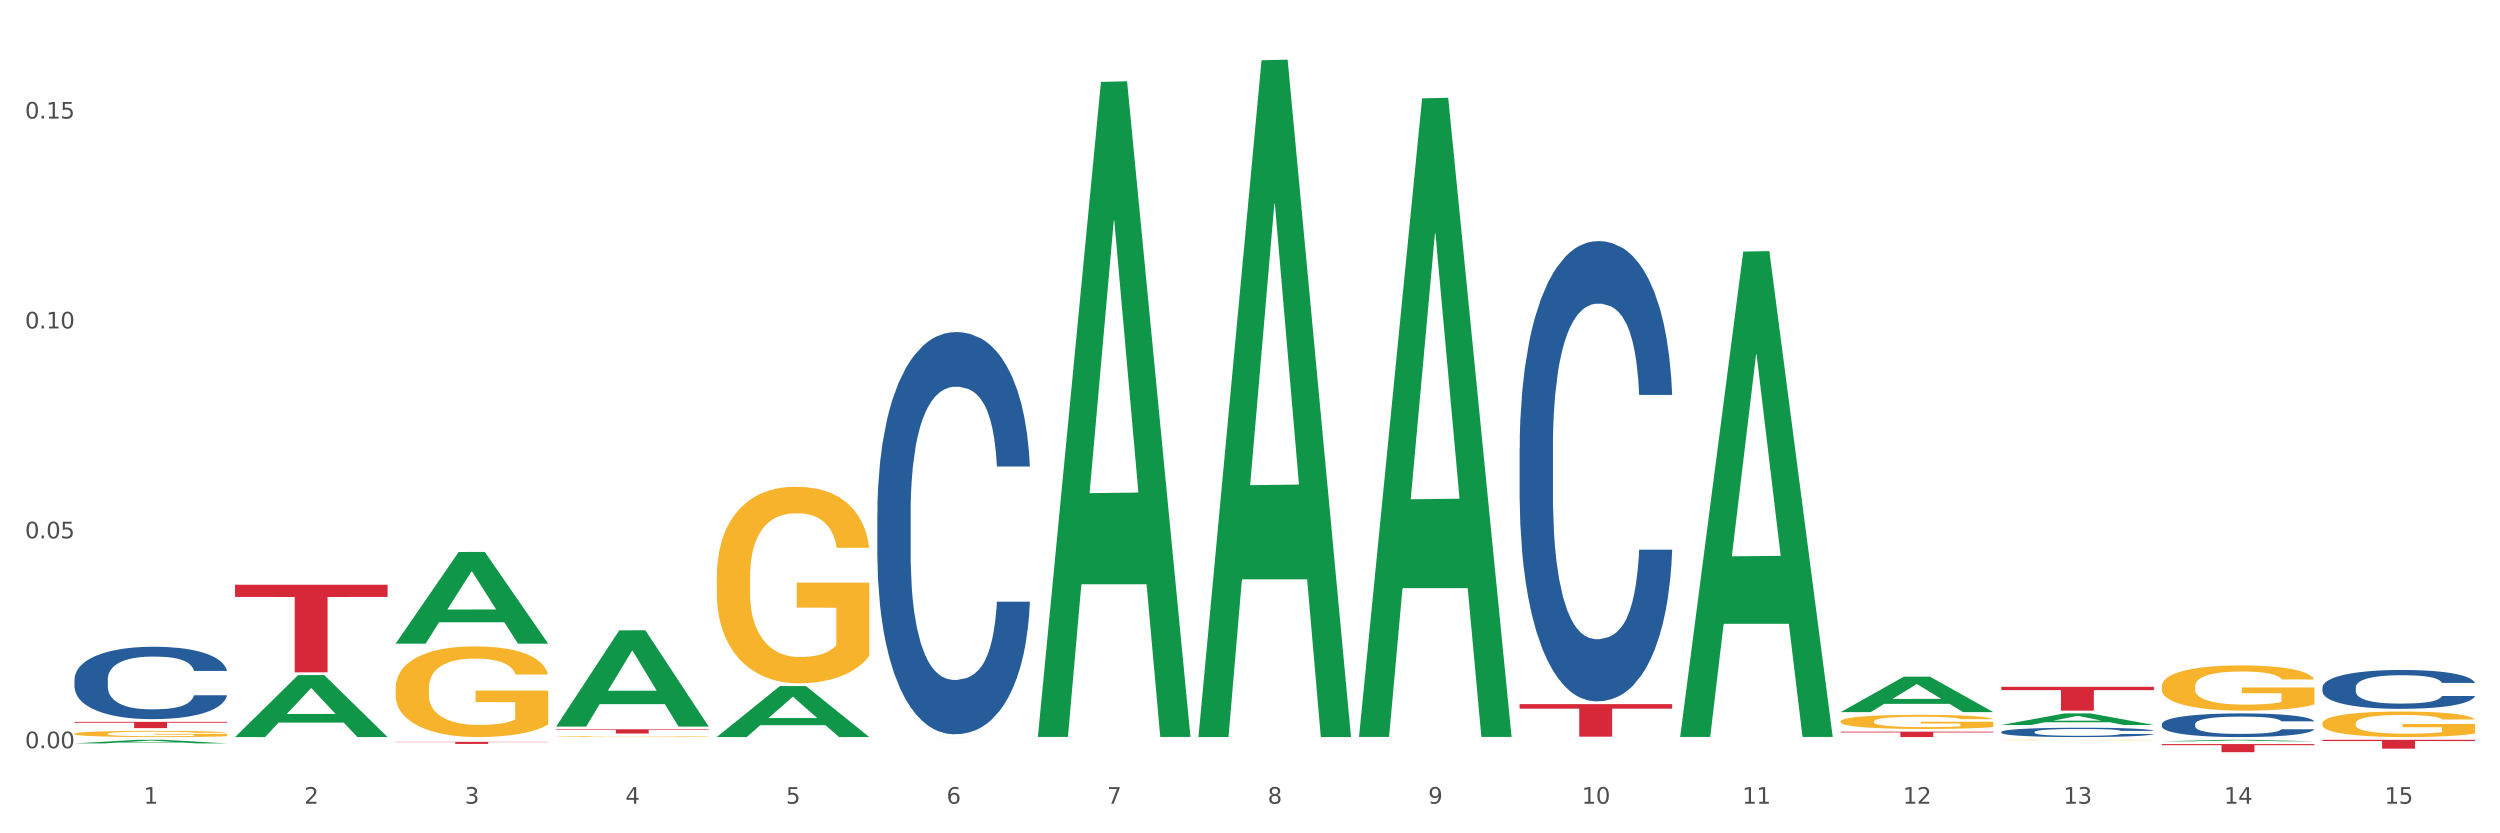 <?xml version="1.0" encoding="utf-8" standalone="no"?>
<!DOCTYPE svg PUBLIC "-//W3C//DTD SVG 1.1//EN"
  "http://www.w3.org/Graphics/SVG/1.1/DTD/svg11.dtd">
<svg xmlns:xlink="http://www.w3.org/1999/xlink" width="1080pt" height="360pt" viewBox="0 0 1080 360" xmlns="http://www.w3.org/2000/svg" version="1.1">
 <rect x="0" y="0" width="1080" height="360" fill="#333333" stroke="none"/>
 <defs>
  <style type="text/css">*{stroke-linejoin: round; stroke-linecap: butt}</style>
 </defs>
 <g id="figure_1">
  <g id="patch_1">
   <path d="M 0 360 
L 1080 360 
L 1080 0 
L 0 0 
z
" style="fill: #ffffff; stroke: #ffffff; stroke-linejoin: miter"/>
  </g>
  <g id="axes_1">
   <g id="matplotlib.axis_1">
    <g id="xtick_1">
     <g id="text_1">
      <!-- 1 -->
      <g style="fill: #4d4d4d" transform="translate(62.07 347.204) scale(0.096 -0.096)">
       <defs>
        <path id="DejaVuSans-31" d="M 794 531 
L 1825 531 
L 1825 4091 
L 703 3866 
L 703 4441 
L 1819 4666 
L 2450 4666 
L 2450 531 
L 3481 531 
L 3481 0 
L 794 0 
L 794 531 
z
" transform="scale(0.016)"/>
       </defs>
       <use xlink:href="#DejaVuSans-31"/>
      </g>
     </g>
    </g>
    <g id="xtick_2">
     <g id="text_2">
      <!-- 2 -->
      <g style="fill: #4d4d4d" transform="translate(131.436 347.204) scale(0.096 -0.096)">
       <defs>
        <path id="DejaVuSans-32" d="M 1228 531 
L 3431 531 
L 3431 0 
L 469 0 
L 469 531 
Q 828 903 1448 1529 
Q 2069 2156 2228 2338 
Q 2531 2678 2651 2914 
Q 2772 3150 2772 3378 
Q 2772 3750 2511 3984 
Q 2250 4219 1831 4219 
Q 1534 4219 1204 4116 
Q 875 4013 500 3803 
L 500 4441 
Q 881 4594 1212 4672 
Q 1544 4750 1819 4750 
Q 2544 4750 2975 4387 
Q 3406 4025 3406 3419 
Q 3406 3131 3298 2873 
Q 3191 2616 2906 2266 
Q 2828 2175 2409 1742 
Q 1991 1309 1228 531 
z
" transform="scale(0.016)"/>
       </defs>
       <use xlink:href="#DejaVuSans-32"/>
      </g>
     </g>
    </g>
    <g id="xtick_3">
     <g id="text_3">
      <!-- 3 -->
      <g style="fill: #4d4d4d" transform="translate(200.802 347.204) scale(0.096 -0.096)">
       <defs>
        <path id="DejaVuSans-33" d="M 2597 2516 
Q 3050 2419 3304 2112 
Q 3559 1806 3559 1356 
Q 3559 666 3084 287 
Q 2609 -91 1734 -91 
Q 1441 -91 1130 -33 
Q 819 25 488 141 
L 488 750 
Q 750 597 1062 519 
Q 1375 441 1716 441 
Q 2309 441 2620 675 
Q 2931 909 2931 1356 
Q 2931 1769 2642 2001 
Q 2353 2234 1838 2234 
L 1294 2234 
L 1294 2753 
L 1863 2753 
Q 2328 2753 2575 2939 
Q 2822 3125 2822 3475 
Q 2822 3834 2567 4026 
Q 2313 4219 1838 4219 
Q 1578 4219 1281 4162 
Q 984 4106 628 3988 
L 628 4550 
Q 988 4650 1302 4700 
Q 1616 4750 1894 4750 
Q 2613 4750 3031 4423 
Q 3450 4097 3450 3541 
Q 3450 3153 3228 2886 
Q 3006 2619 2597 2516 
z
" transform="scale(0.016)"/>
       </defs>
       <use xlink:href="#DejaVuSans-33"/>
      </g>
     </g>
    </g>
    <g id="xtick_4">
     <g id="text_4">
      <!-- 4 -->
      <g style="fill: #4d4d4d" transform="translate(270.169 347.204) scale(0.096 -0.096)">
       <defs>
        <path id="DejaVuSans-34" d="M 2419 4116 
L 825 1625 
L 2419 1625 
L 2419 4116 
z
M 2253 4666 
L 3047 4666 
L 3047 1625 
L 3713 1625 
L 3713 1100 
L 3047 1100 
L 3047 0 
L 2419 0 
L 2419 1100 
L 313 1100 
L 313 1709 
L 2253 4666 
z
" transform="scale(0.016)"/>
       </defs>
       <use xlink:href="#DejaVuSans-34"/>
      </g>
     </g>
    </g>
    <g id="xtick_5">
     <g id="text_5">
      <!-- 5 -->
      <g style="fill: #4d4d4d" transform="translate(339.535 347.204) scale(0.096 -0.096)">
       <defs>
        <path id="DejaVuSans-35" d="M 691 4666 
L 3169 4666 
L 3169 4134 
L 1269 4134 
L 1269 2991 
Q 1406 3038 1543 3061 
Q 1681 3084 1819 3084 
Q 2600 3084 3056 2656 
Q 3513 2228 3513 1497 
Q 3513 744 3044 326 
Q 2575 -91 1722 -91 
Q 1428 -91 1123 -41 
Q 819 9 494 109 
L 494 744 
Q 775 591 1075 516 
Q 1375 441 1709 441 
Q 2250 441 2565 725 
Q 2881 1009 2881 1497 
Q 2881 1984 2565 2268 
Q 2250 2553 1709 2553 
Q 1456 2553 1204 2497 
Q 953 2441 691 2322 
L 691 4666 
z
" transform="scale(0.016)"/>
       </defs>
       <use xlink:href="#DejaVuSans-35"/>
      </g>
     </g>
    </g>
    <g id="xtick_6">
     <g id="text_6">
      <!-- 6 -->
      <g style="fill: #4d4d4d" transform="translate(408.901 347.204) scale(0.096 -0.096)">
       <defs>
        <path id="DejaVuSans-36" d="M 2113 2584 
Q 1688 2584 1439 2293 
Q 1191 2003 1191 1497 
Q 1191 994 1439 701 
Q 1688 409 2113 409 
Q 2538 409 2786 701 
Q 3034 994 3034 1497 
Q 3034 2003 2786 2293 
Q 2538 2584 2113 2584 
z
M 3366 4563 
L 3366 3988 
Q 3128 4100 2886 4159 
Q 2644 4219 2406 4219 
Q 1781 4219 1451 3797 
Q 1122 3375 1075 2522 
Q 1259 2794 1537 2939 
Q 1816 3084 2150 3084 
Q 2853 3084 3261 2657 
Q 3669 2231 3669 1497 
Q 3669 778 3244 343 
Q 2819 -91 2113 -91 
Q 1303 -91 875 529 
Q 447 1150 447 2328 
Q 447 3434 972 4092 
Q 1497 4750 2381 4750 
Q 2619 4750 2861 4703 
Q 3103 4656 3366 4563 
z
" transform="scale(0.016)"/>
       </defs>
       <use xlink:href="#DejaVuSans-36"/>
      </g>
     </g>
    </g>
    <g id="xtick_7">
     <g id="text_7">
      <!-- 7 -->
      <g style="fill: #4d4d4d" transform="translate(478.267 347.204) scale(0.096 -0.096)">
       <defs>
        <path id="DejaVuSans-37" d="M 525 4666 
L 3525 4666 
L 3525 4397 
L 1831 0 
L 1172 0 
L 2766 4134 
L 525 4134 
L 525 4666 
z
" transform="scale(0.016)"/>
       </defs>
       <use xlink:href="#DejaVuSans-37"/>
      </g>
     </g>
    </g>
    <g id="xtick_8">
     <g id="text_8">
      <!-- 8 -->
      <g style="fill: #4d4d4d" transform="translate(547.634 347.204) scale(0.096 -0.096)">
       <defs>
        <path id="DejaVuSans-38" d="M 2034 2216 
Q 1584 2216 1326 1975 
Q 1069 1734 1069 1313 
Q 1069 891 1326 650 
Q 1584 409 2034 409 
Q 2484 409 2743 651 
Q 3003 894 3003 1313 
Q 3003 1734 2745 1975 
Q 2488 2216 2034 2216 
z
M 1403 2484 
Q 997 2584 770 2862 
Q 544 3141 544 3541 
Q 544 4100 942 4425 
Q 1341 4750 2034 4750 
Q 2731 4750 3128 4425 
Q 3525 4100 3525 3541 
Q 3525 3141 3298 2862 
Q 3072 2584 2669 2484 
Q 3125 2378 3379 2068 
Q 3634 1759 3634 1313 
Q 3634 634 3220 271 
Q 2806 -91 2034 -91 
Q 1263 -91 848 271 
Q 434 634 434 1313 
Q 434 1759 690 2068 
Q 947 2378 1403 2484 
z
M 1172 3481 
Q 1172 3119 1398 2916 
Q 1625 2713 2034 2713 
Q 2441 2713 2670 2916 
Q 2900 3119 2900 3481 
Q 2900 3844 2670 4047 
Q 2441 4250 2034 4250 
Q 1625 4250 1398 4047 
Q 1172 3844 1172 3481 
z
" transform="scale(0.016)"/>
       </defs>
       <use xlink:href="#DejaVuSans-38"/>
      </g>
     </g>
    </g>
    <g id="xtick_9">
     <g id="text_9">
      <!-- 9 -->
      <g style="fill: #4d4d4d" transform="translate(617 347.204) scale(0.096 -0.096)">
       <defs>
        <path id="DejaVuSans-39" d="M 703 97 
L 703 672 
Q 941 559 1184 500 
Q 1428 441 1663 441 
Q 2288 441 2617 861 
Q 2947 1281 2994 2138 
Q 2813 1869 2534 1725 
Q 2256 1581 1919 1581 
Q 1219 1581 811 2004 
Q 403 2428 403 3163 
Q 403 3881 828 4315 
Q 1253 4750 1959 4750 
Q 2769 4750 3195 4129 
Q 3622 3509 3622 2328 
Q 3622 1225 3098 567 
Q 2575 -91 1691 -91 
Q 1453 -91 1209 -44 
Q 966 3 703 97 
z
M 1959 2075 
Q 2384 2075 2632 2365 
Q 2881 2656 2881 3163 
Q 2881 3666 2632 3958 
Q 2384 4250 1959 4250 
Q 1534 4250 1286 3958 
Q 1038 3666 1038 3163 
Q 1038 2656 1286 2365 
Q 1534 2075 1959 2075 
z
" transform="scale(0.016)"/>
       </defs>
       <use xlink:href="#DejaVuSans-39"/>
      </g>
     </g>
    </g>
    <g id="xtick_10">
     <g id="text_10">
      <!-- 10 -->
      <g style="fill: #4d4d4d" transform="translate(683.312 347.204) scale(0.096 -0.096)">
       <defs>
        <path id="DejaVuSans-30" d="M 2034 4250 
Q 1547 4250 1301 3770 
Q 1056 3291 1056 2328 
Q 1056 1369 1301 889 
Q 1547 409 2034 409 
Q 2525 409 2770 889 
Q 3016 1369 3016 2328 
Q 3016 3291 2770 3770 
Q 2525 4250 2034 4250 
z
M 2034 4750 
Q 2819 4750 3233 4129 
Q 3647 3509 3647 2328 
Q 3647 1150 3233 529 
Q 2819 -91 2034 -91 
Q 1250 -91 836 529 
Q 422 1150 422 2328 
Q 422 3509 836 4129 
Q 1250 4750 2034 4750 
z
" transform="scale(0.016)"/>
       </defs>
       <use xlink:href="#DejaVuSans-31"/>
       <use xlink:href="#DejaVuSans-30" transform="translate(63.623 0)"/>
      </g>
     </g>
    </g>
    <g id="xtick_11">
     <g id="text_11">
      <!-- 11 -->
      <g style="fill: #4d4d4d" transform="translate(752.678 347.204) scale(0.096 -0.096)">
       <use xlink:href="#DejaVuSans-31"/>
       <use xlink:href="#DejaVuSans-31" transform="translate(63.623 0)"/>
      </g>
     </g>
    </g>
    <g id="xtick_12">
     <g id="text_12">
      <!-- 12 -->
      <g style="fill: #4d4d4d" transform="translate(822.044 347.204) scale(0.096 -0.096)">
       <use xlink:href="#DejaVuSans-31"/>
       <use xlink:href="#DejaVuSans-32" transform="translate(63.623 0)"/>
      </g>
     </g>
    </g>
    <g id="xtick_13">
     <g id="text_13">
      <!-- 13 -->
      <g style="fill: #4d4d4d" transform="translate(891.411 347.204) scale(0.096 -0.096)">
       <use xlink:href="#DejaVuSans-31"/>
       <use xlink:href="#DejaVuSans-33" transform="translate(63.623 0)"/>
      </g>
     </g>
    </g>
    <g id="xtick_14">
     <g id="text_14">
      <!-- 14 -->
      <g style="fill: #4d4d4d" transform="translate(960.777 347.204) scale(0.096 -0.096)">
       <use xlink:href="#DejaVuSans-31"/>
       <use xlink:href="#DejaVuSans-34" transform="translate(63.623 0)"/>
      </g>
     </g>
    </g>
    <g id="xtick_15">
     <g id="text_15">
      <!-- 15 -->
      <g style="fill: #4d4d4d" transform="translate(1030.143 347.204) scale(0.096 -0.096)">
       <use xlink:href="#DejaVuSans-31"/>
       <use xlink:href="#DejaVuSans-35" transform="translate(63.623 0)"/>
      </g>
     </g>
    </g>
    <g id="xtick_16"/>
    <g id="xtick_17"/>
    <g id="xtick_18"/>
    <g id="xtick_19"/>
    <g id="xtick_20"/>
    <g id="xtick_21"/>
    <g id="xtick_22"/>
    <g id="xtick_23"/>
    <g id="xtick_24"/>
    <g id="xtick_25"/>
    <g id="xtick_26"/>
    <g id="xtick_27"/>
    <g id="xtick_28"/>
    <g id="xtick_29"/>
   </g>
   <g id="matplotlib.axis_2">
    <g id="ytick_1">
     <g id="text_16">
      <!-- 0.00 -->
      <g style="fill: #4d4d4d" transform="translate(10.8 323.237) scale(0.096 -0.096)">
       <defs>
        <path id="DejaVuSans-2e" d="M 684 794 
L 1344 794 
L 1344 0 
L 684 0 
L 684 794 
z
" transform="scale(0.016)"/>
       </defs>
       <use xlink:href="#DejaVuSans-30"/>
       <use xlink:href="#DejaVuSans-2e" transform="translate(63.623 0)"/>
       <use xlink:href="#DejaVuSans-30" transform="translate(95.41 0)"/>
       <use xlink:href="#DejaVuSans-30" transform="translate(159.033 0)"/>
      </g>
     </g>
    </g>
    <g id="ytick_2">
     <g id="text_17">
      <!-- 0.05 -->
      <g style="fill: #4d4d4d" transform="translate(10.8 232.568) scale(0.096 -0.096)">
       <use xlink:href="#DejaVuSans-30"/>
       <use xlink:href="#DejaVuSans-2e" transform="translate(63.623 0)"/>
       <use xlink:href="#DejaVuSans-30" transform="translate(95.41 0)"/>
       <use xlink:href="#DejaVuSans-35" transform="translate(159.033 0)"/>
      </g>
     </g>
    </g>
    <g id="ytick_3">
     <g id="text_18">
      <!-- 0.10 -->
      <g style="fill: #4d4d4d" transform="translate(10.8 141.898) scale(0.096 -0.096)">
       <use xlink:href="#DejaVuSans-30"/>
       <use xlink:href="#DejaVuSans-2e" transform="translate(63.623 0)"/>
       <use xlink:href="#DejaVuSans-31" transform="translate(95.41 0)"/>
       <use xlink:href="#DejaVuSans-30" transform="translate(159.033 0)"/>
      </g>
     </g>
    </g>
    <g id="ytick_4">
     <g id="text_19">
      <!-- 0.15 -->
      <g style="fill: #4d4d4d" transform="translate(10.8 51.228) scale(0.096 -0.096)">
       <use xlink:href="#DejaVuSans-30"/>
       <use xlink:href="#DejaVuSans-2e" transform="translate(63.623 0)"/>
       <use xlink:href="#DejaVuSans-31" transform="translate(95.41 0)"/>
       <use xlink:href="#DejaVuSans-35" transform="translate(159.033 0)"/>
      </g>
     </g>
    </g>
    <g id="ytick_5"/>
    <g id="ytick_6"/>
    <g id="ytick_7"/>
   </g>
   <g id="PolyCollection_1">
    <path d="M 32.175 321.144 
L 32.243 321.143 
L 59.417 319.591 
L 70.695 319.59 
L 98.073 321.147 
L 85.029 321.147 
L 79.119 320.784 
L 51.061 320.784 
L 50.857 320.79 
L 45.151 321.147 
L 32.175 321.147 
L 32.175 321.144 
L 54.594 320.568 
L 75.586 320.567 
L 65.192 319.922 
L 65.056 319.919 
L 64.92 319.923 
L 54.526 320.567 
L 54.594 320.568 
L 32.175 321.144 
z
" clip-path="url(#p276e5b3a94)" style="fill: #109648"/>
    <path d="M 101.541 318.364 
L 101.609 318.339 
L 128.784 291.65 
L 140.061 291.624 
L 167.439 318.415 
L 154.395 318.415 
L 148.485 312.176 
L 120.427 312.176 
L 120.224 312.277 
L 114.517 318.415 
L 101.541 318.415 
L 101.541 318.364 
L 123.96 308.453 
L 144.952 308.428 
L 134.558 297.335 
L 134.422 297.284 
L 134.286 297.36 
L 123.892 308.428 
L 123.96 308.453 
L 101.541 318.364 
z
" clip-path="url(#p276e5b3a94)" style="fill: #109648"/>
    <path d="M 309.64 249.521 
L 309.718 249.443 
L 309.718 246.651 
L 309.873 244.247 
L 310.651 238.43 
L 311.818 233.622 
L 312.674 231.063 
L 313.53 228.969 
L 314.541 226.875 
L 315.786 224.704 
L 318.042 221.524 
L 319.443 219.895 
L 321.155 218.189 
L 324.267 215.707 
L 326.523 214.312 
L 328.857 213.148 
L 332.669 211.752 
L 335.159 211.132 
L 337.804 210.667 
L 340.994 210.356 
L 343.406 210.279 
L 348.696 210.511 
L 353.209 211.209 
L 355.387 211.752 
L 358.188 212.683 
L 359.666 213.303 
L 362.078 214.544 
L 364.568 216.173 
L 366.279 217.569 
L 368.847 220.206 
L 370.792 222.842 
L 372.581 226.1 
L 373.515 228.349 
L 374.215 230.443 
L 374.838 232.847 
L 375.46 236.647 
L 361.456 236.647 
L 360.911 233.932 
L 360.055 231.373 
L 358.81 228.891 
L 357.721 227.34 
L 355.854 225.402 
L 354.142 224.161 
L 352.353 223.23 
L 350.174 222.455 
L 348.463 222.067 
L 346.051 221.757 
L 341.305 221.834 
L 338.115 222.455 
L 335.937 223.23 
L 334.536 223.928 
L 333.292 224.704 
L 331.891 225.789 
L 330.257 227.418 
L 329.09 228.891 
L 327.923 230.753 
L 326.99 232.614 
L 326.134 234.786 
L 325.434 237.112 
L 324.889 239.516 
L 324.422 242.463 
L 324.033 247.349 
L 324.033 257.974 
L 324.189 260.378 
L 324.578 263.558 
L 325.045 265.962 
L 325.823 268.831 
L 326.523 270.77 
L 327.845 273.562 
L 329.324 275.889 
L 330.491 277.362 
L 331.658 278.603 
L 333.681 280.309 
L 335.937 281.705 
L 337.882 282.558 
L 340.527 283.334 
L 342.317 283.644 
L 343.873 283.799 
L 347.685 283.799 
L 350.408 283.566 
L 353.442 283.023 
L 355.776 282.325 
L 357.721 281.472 
L 359.9 280.076 
L 361.3 278.758 
L 361.3 262.549 
L 344.184 262.472 
L 344.184 251.692 
L 375.538 251.692 
L 375.538 283.334 
L 374.215 284.962 
L 372.737 286.436 
L 371.181 287.754 
L 368.847 289.383 
L 366.046 290.934 
L 363.556 292.02 
L 360.911 292.95 
L 357.799 293.803 
L 353.753 294.579 
L 351.264 294.889 
L 348.152 295.122 
L 344.495 295.199 
L 341.305 295.044 
L 338.193 294.656 
L 334.925 293.958 
L 331.736 292.95 
L 329.324 291.942 
L 326.912 290.701 
L 324.344 289.073 
L 322.322 287.522 
L 320.766 286.126 
L 319.054 284.342 
L 317.187 282.015 
L 315.786 279.921 
L 314.541 277.75 
L 313.219 274.958 
L 312.285 272.554 
L 311.352 269.529 
L 310.807 267.28 
L 310.184 263.79 
L 309.718 258.904 
L 309.64 249.521 
z
" clip-path="url(#p276e5b3a94)" style="fill: #f7b32b"/>
    <path d="M 240.274 318.231 
L 240.351 318.231 
L 240.351 318.22 
L 240.507 318.21 
L 241.285 318.187 
L 242.452 318.167 
L 243.308 318.157 
L 244.164 318.149 
L 245.175 318.14 
L 246.42 318.132 
L 248.676 318.119 
L 250.077 318.112 
L 251.788 318.105 
L 254.9 318.095 
L 257.157 318.09 
L 259.491 318.085 
L 263.303 318.08 
L 265.793 318.077 
L 268.438 318.075 
L 271.628 318.074 
L 274.04 318.074 
L 279.33 318.075 
L 283.843 318.077 
L 286.021 318.08 
L 288.822 318.083 
L 290.3 318.086 
L 292.712 318.091 
L 295.202 318.097 
L 296.913 318.103 
L 299.481 318.113 
L 301.426 318.124 
L 303.215 318.137 
L 304.149 318.146 
L 304.849 318.155 
L 305.471 318.164 
L 306.094 318.18 
L 292.089 318.18 
L 291.545 318.169 
L 290.689 318.158 
L 289.444 318.148 
L 288.355 318.142 
L 286.488 318.134 
L 284.776 318.129 
L 282.987 318.126 
L 280.808 318.123 
L 279.097 318.121 
L 276.685 318.12 
L 271.939 318.12 
L 268.749 318.123 
L 266.571 318.126 
L 265.17 318.128 
L 263.925 318.132 
L 262.525 318.136 
L 260.891 318.142 
L 259.724 318.148 
L 258.557 318.156 
L 257.623 318.163 
L 256.768 318.172 
L 256.067 318.181 
L 255.523 318.191 
L 255.056 318.203 
L 254.667 318.222 
L 254.667 318.265 
L 254.823 318.275 
L 255.212 318.288 
L 255.678 318.297 
L 256.456 318.309 
L 257.157 318.317 
L 258.479 318.328 
L 259.957 318.337 
L 261.124 318.343 
L 262.291 318.348 
L 264.314 318.355 
L 266.571 318.36 
L 268.516 318.364 
L 271.161 318.367 
L 272.95 318.368 
L 274.506 318.369 
L 278.319 318.369 
L 281.042 318.368 
L 284.076 318.366 
L 286.41 318.363 
L 288.355 318.36 
L 290.533 318.354 
L 291.934 318.349 
L 291.934 318.284 
L 274.818 318.283 
L 274.818 318.24 
L 306.172 318.24 
L 306.172 318.367 
L 304.849 318.374 
L 303.371 318.379 
L 301.815 318.385 
L 299.481 318.391 
L 296.68 318.398 
L 294.19 318.402 
L 291.545 318.406 
L 288.433 318.409 
L 284.387 318.412 
L 281.897 318.413 
L 278.785 318.414 
L 275.129 318.415 
L 271.939 318.414 
L 268.827 318.412 
L 265.559 318.41 
L 262.369 318.406 
L 259.957 318.402 
L 257.546 318.397 
L 254.978 318.39 
L 252.955 318.384 
L 251.399 318.378 
L 249.688 318.371 
L 247.82 318.362 
L 246.42 318.353 
L 245.175 318.345 
L 243.853 318.333 
L 242.919 318.324 
L 241.985 318.312 
L 241.441 318.303 
L 240.818 318.289 
L 240.351 318.269 
L 240.274 318.231 
z
" clip-path="url(#p276e5b3a94)" style="fill: #f7b32b"/>
    <path d="M 725.837 317.975 
L 725.905 317.778 
L 753.08 108.676 
L 764.357 108.479 
L 791.735 318.369 
L 778.691 318.369 
L 772.781 269.493 
L 744.723 269.493 
L 744.52 270.281 
L 738.813 318.369 
L 725.837 318.369 
L 725.837 317.975 
L 748.256 240.325 
L 769.248 240.128 
L 758.854 153.216 
L 758.718 152.822 
L 758.582 153.413 
L 748.188 240.128 
L 748.256 240.325 
L 725.837 317.975 
z
" clip-path="url(#p276e5b3a94)" style="fill: #109648"/>
    <path d="M 795.203 307.599 
L 795.271 307.585 
L 822.446 292.32 
L 833.723 292.306 
L 861.101 307.628 
L 848.058 307.628 
L 842.147 304.06 
L 814.09 304.06 
L 813.886 304.117 
L 808.179 307.628 
L 795.203 307.628 
L 795.203 307.599 
L 817.622 301.931 
L 838.615 301.916 
L 828.22 295.572 
L 828.084 295.543 
L 827.949 295.586 
L 817.554 301.916 
L 817.622 301.931 
L 795.203 307.599 
z
" clip-path="url(#p276e5b3a94)" style="fill: #109648"/>
    <path d="M 864.57 313.185 
L 864.638 313.181 
L 891.812 308.199 
L 903.089 308.194 
L 930.468 313.195 
L 917.424 313.195 
L 911.513 312.03 
L 883.456 312.03 
L 883.252 312.049 
L 877.545 313.195 
L 864.57 313.195 
L 864.57 313.185 
L 886.989 311.335 
L 907.981 311.331 
L 897.587 309.26 
L 897.451 309.25 
L 897.315 309.265 
L 886.921 311.331 
L 886.989 311.335 
L 864.57 313.185 
z
" clip-path="url(#p276e5b3a94)" style="fill: #109648"/>
    <path d="M 933.936 320.249 
L 934.004 320.249 
L 961.178 319.591 
L 972.456 319.59 
L 999.834 320.25 
L 986.79 320.25 
L 980.88 320.097 
L 952.822 320.097 
L 952.618 320.099 
L 946.912 320.25 
L 933.936 320.25 
L 933.936 320.249 
L 956.355 320.005 
L 977.347 320.004 
L 966.953 319.731 
L 966.817 319.73 
L 966.681 319.731 
L 956.287 320.004 
L 956.355 320.005 
L 933.936 320.249 
z
" clip-path="url(#p276e5b3a94)" style="fill: #109648"/>
    <path d="M 170.907 297.341 
L 170.985 297.305 
L 170.985 296.017 
L 171.141 294.908 
L 171.919 292.224 
L 173.086 290.006 
L 173.942 288.825 
L 174.798 287.859 
L 175.809 286.893 
L 177.054 285.891 
L 179.31 284.424 
L 180.71 283.673 
L 182.422 282.886 
L 185.534 281.741 
L 187.79 281.097 
L 190.124 280.56 
L 193.937 279.916 
L 196.426 279.63 
L 199.072 279.415 
L 202.261 279.272 
L 204.673 279.236 
L 209.964 279.344 
L 214.476 279.666 
L 216.655 279.916 
L 219.456 280.345 
L 220.934 280.632 
L 223.346 281.204 
L 225.835 281.955 
L 227.547 282.599 
L 230.114 283.816 
L 232.059 285.032 
L 233.849 286.535 
L 234.783 287.573 
L 235.483 288.539 
L 236.105 289.648 
L 236.728 291.401 
L 222.723 291.401 
L 222.179 290.149 
L 221.323 288.968 
L 220.078 287.823 
L 218.989 287.108 
L 217.122 286.213 
L 215.41 285.641 
L 213.62 285.211 
L 211.442 284.854 
L 209.73 284.675 
L 207.319 284.532 
L 202.573 284.567 
L 199.383 284.854 
L 197.204 285.211 
L 195.804 285.533 
L 194.559 285.891 
L 193.159 286.392 
L 191.525 287.143 
L 190.358 287.823 
L 189.191 288.682 
L 188.257 289.541 
L 187.401 290.542 
L 186.701 291.616 
L 186.157 292.725 
L 185.69 294.085 
L 185.301 296.339 
L 185.301 301.241 
L 185.456 302.35 
L 185.845 303.817 
L 186.312 304.926 
L 187.09 306.25 
L 187.79 307.144 
L 189.113 308.432 
L 190.591 309.506 
L 191.758 310.185 
L 192.925 310.758 
L 194.948 311.545 
L 197.204 312.189 
L 199.149 312.583 
L 201.795 312.94 
L 203.584 313.084 
L 205.14 313.155 
L 208.952 313.155 
L 211.675 313.048 
L 214.71 312.797 
L 217.044 312.475 
L 218.989 312.082 
L 221.167 311.438 
L 222.568 310.829 
L 222.568 303.352 
L 205.451 303.316 
L 205.451 298.342 
L 236.805 298.342 
L 236.805 312.94 
L 235.483 313.692 
L 234.004 314.372 
L 232.448 314.98 
L 230.114 315.731 
L 227.314 316.447 
L 224.824 316.948 
L 222.179 317.377 
L 219.067 317.771 
L 215.021 318.128 
L 212.531 318.272 
L 209.419 318.379 
L 205.763 318.415 
L 202.573 318.343 
L 199.461 318.164 
L 196.193 317.842 
L 193.003 317.377 
L 190.591 316.912 
L 188.179 316.339 
L 185.612 315.588 
L 183.589 314.872 
L 182.033 314.228 
L 180.321 313.406 
L 178.454 312.332 
L 177.054 311.366 
L 175.809 310.364 
L 174.486 309.076 
L 173.553 307.967 
L 172.619 306.572 
L 172.074 305.534 
L 171.452 303.924 
L 170.985 301.67 
L 170.907 297.341 
z
" clip-path="url(#p276e5b3a94)" style="fill: #f7b32b"/>
    <path d="M 32.175 316.97 
L 32.253 316.968 
L 32.253 316.88 
L 32.408 316.804 
L 33.186 316.62 
L 34.353 316.468 
L 35.209 316.387 
L 36.065 316.321 
L 37.076 316.255 
L 38.321 316.186 
L 40.578 316.085 
L 41.978 316.034 
L 43.69 315.98 
L 46.802 315.901 
L 49.058 315.857 
L 51.392 315.821 
L 55.204 315.776 
L 57.694 315.757 
L 60.339 315.742 
L 63.529 315.732 
L 65.941 315.73 
L 71.231 315.737 
L 75.744 315.759 
L 77.922 315.776 
L 80.723 315.806 
L 82.201 315.825 
L 84.613 315.865 
L 87.103 315.916 
L 88.815 315.96 
L 91.382 316.044 
L 93.327 316.127 
L 95.116 316.23 
L 96.05 316.301 
L 96.75 316.367 
L 97.373 316.443 
L 97.995 316.563 
L 83.991 316.563 
L 83.446 316.478 
L 82.59 316.397 
L 81.346 316.318 
L 80.256 316.269 
L 78.389 316.208 
L 76.677 316.169 
L 74.888 316.139 
L 72.71 316.115 
L 70.998 316.103 
L 68.586 316.093 
L 63.84 316.095 
L 60.65 316.115 
L 58.472 316.139 
L 57.071 316.161 
L 55.827 316.186 
L 54.426 316.22 
L 52.792 316.272 
L 51.625 316.318 
L 50.458 316.377 
L 49.525 316.436 
L 48.669 316.505 
L 47.969 316.578 
L 47.424 316.654 
L 46.957 316.747 
L 46.568 316.902 
L 46.568 317.238 
L 46.724 317.314 
L 47.113 317.414 
L 47.58 317.49 
L 48.358 317.581 
L 49.058 317.642 
L 50.381 317.731 
L 51.859 317.804 
L 53.026 317.851 
L 54.193 317.89 
L 56.216 317.944 
L 58.472 317.988 
L 60.417 318.015 
L 63.062 318.04 
L 64.852 318.049 
L 66.408 318.054 
L 70.22 318.054 
L 72.943 318.047 
L 75.977 318.03 
L 78.311 318.008 
L 80.256 317.981 
L 82.435 317.937 
L 83.835 317.895 
L 83.835 317.382 
L 66.719 317.38 
L 66.719 317.039 
L 98.073 317.039 
L 98.073 318.04 
L 96.75 318.091 
L 95.272 318.138 
L 93.716 318.179 
L 91.382 318.231 
L 88.581 318.28 
L 86.091 318.314 
L 83.446 318.344 
L 80.334 318.371 
L 76.288 318.395 
L 73.799 318.405 
L 70.687 318.412 
L 67.03 318.415 
L 63.84 318.41 
L 60.728 318.397 
L 57.461 318.375 
L 54.271 318.344 
L 51.859 318.312 
L 49.447 318.272 
L 46.879 318.221 
L 44.857 318.172 
L 43.301 318.128 
L 41.589 318.071 
L 39.722 317.998 
L 38.321 317.932 
L 37.076 317.863 
L 35.754 317.775 
L 34.82 317.699 
L 33.887 317.603 
L 33.342 317.532 
L 32.72 317.422 
L 32.253 317.267 
L 32.175 316.97 
z
" clip-path="url(#p276e5b3a94)" style="fill: #f7b32b"/>
    <path d="M 864.57 296.708 
L 930.468 296.708 
L 930.468 298.14 
L 904.546 298.15 
L 904.546 307.019 
L 890.335 307.019 
L 890.335 298.15 
L 864.57 298.14 
L 864.57 296.717 
L 864.57 296.708 
z
" clip-path="url(#p276e5b3a94)" style="fill: #d62839"/>
    <path d="M 795.203 316.094 
L 861.101 316.094 
L 861.101 316.416 
L 835.179 316.418 
L 835.179 318.415 
L 820.969 318.415 
L 820.969 316.418 
L 795.203 316.416 
L 795.203 316.096 
L 795.203 316.094 
z
" clip-path="url(#p276e5b3a94)" style="fill: #d62839"/>
    <path d="M 656.471 304.179 
L 722.369 304.179 
L 722.369 306.132 
L 696.447 306.145 
L 696.447 318.231 
L 682.237 318.231 
L 682.237 306.145 
L 656.471 306.132 
L 656.471 304.192 
L 656.471 304.179 
z
" clip-path="url(#p276e5b3a94)" style="fill: #d62839"/>
    <path d="M 379.006 318.395 
L 444.904 318.395 
L 444.904 318.398 
L 418.982 318.398 
L 418.982 318.415 
L 404.772 318.415 
L 404.772 318.398 
L 379.006 318.398 
L 379.006 318.395 
L 379.006 318.395 
z
" clip-path="url(#p276e5b3a94)" style="fill: #d62839"/>
    <path d="M 1003.302 319.608 
L 1069.2 319.608 
L 1069.2 320.139 
L 1043.278 320.142 
L 1043.278 323.43 
L 1029.068 323.43 
L 1029.068 320.142 
L 1003.302 320.139 
L 1003.302 319.611 
L 1003.302 319.608 
z
" clip-path="url(#p276e5b3a94)" style="fill: #d62839"/>
    <path d="M 933.936 321.426 
L 999.834 321.426 
L 999.834 321.915 
L 973.912 321.919 
L 973.912 324.95 
L 959.702 324.95 
L 959.702 321.919 
L 933.936 321.915 
L 933.936 321.429 
L 933.936 321.426 
z
" clip-path="url(#p276e5b3a94)" style="fill: #d62839"/>
    <path d="M 656.471 193.494 
L 656.549 193.312 
L 656.549 188.227 
L 656.783 181.326 
L 657.639 168.614 
L 658.73 158.989 
L 660.599 147.729 
L 661.612 143.007 
L 662.936 137.74 
L 665.662 129.205 
L 668.778 121.941 
L 670.959 117.945 
L 672.595 115.403 
L 676.256 110.862 
L 678.359 108.865 
L 680.54 107.23 
L 682.41 106.141 
L 685.525 104.869 
L 688.018 104.325 
L 690.9 104.143 
L 693.315 104.325 
L 696.508 105.051 
L 701.182 107.23 
L 702.973 108.502 
L 705.388 110.681 
L 707.881 113.587 
L 709.906 116.492 
L 712.243 120.669 
L 714.657 126.118 
L 716.994 133.019 
L 718.63 139.375 
L 719.954 146.094 
L 721.123 154.267 
L 721.979 163.166 
L 722.369 170.611 
L 708.114 170.611 
L 707.725 163.892 
L 706.946 156.628 
L 706.167 151.724 
L 705.31 147.729 
L 703.986 143.189 
L 702.818 140.283 
L 700.87 136.832 
L 699.079 134.653 
L 697.599 133.382 
L 695.807 132.292 
L 691.99 131.203 
L 689.264 131.203 
L 687.55 131.566 
L 685.447 132.474 
L 683.656 133.745 
L 681.553 135.924 
L 679.917 138.285 
L 678.281 141.373 
L 677.346 143.552 
L 675.944 147.547 
L 675.01 150.816 
L 673.763 156.446 
L 673.062 160.441 
L 671.816 170.793 
L 671.271 178.421 
L 671.037 183.687 
L 670.881 189.499 
L 670.881 217.83 
L 671.349 230.542 
L 671.738 235.99 
L 672.361 242.165 
L 673.53 250.156 
L 675.243 257.965 
L 677.035 263.595 
L 678.515 267.045 
L 679.917 269.588 
L 681.319 271.586 
L 683.033 273.402 
L 684.435 274.491 
L 686.538 275.581 
L 689.03 276.126 
L 690.978 276.126 
L 694.95 275.218 
L 696.742 274.31 
L 698.456 273.038 
L 700.325 271.041 
L 701.805 268.861 
L 702.662 267.227 
L 704.064 263.776 
L 705.154 260.144 
L 706.089 255.967 
L 706.712 252.335 
L 707.413 246.887 
L 707.959 240.712 
L 708.114 237.443 
L 722.369 237.443 
L 722.057 243.981 
L 721.512 250.337 
L 720.422 258.873 
L 719.565 263.776 
L 718.241 269.769 
L 716.838 274.854 
L 714.891 280.484 
L 713.1 284.661 
L 711.23 288.293 
L 709.205 291.562 
L 705.544 296.103 
L 704.22 297.374 
L 701.416 299.553 
L 699.235 300.824 
L 696.041 302.096 
L 692.769 302.822 
L 689.342 303.004 
L 686.304 302.64 
L 682.955 301.551 
L 680.852 300.461 
L 678.515 298.827 
L 675.789 296.284 
L 673.218 293.197 
L 670.803 289.565 
L 668.544 285.388 
L 666.441 280.666 
L 663.715 272.857 
L 661.69 265.229 
L 660.21 258.147 
L 659.197 252.153 
L 658.185 244.526 
L 657.639 239.259 
L 656.783 226.547 
L 656.471 214.742 
L 656.471 193.494 
z
" clip-path="url(#p276e5b3a94)" style="fill: #255c99"/>
    <path d="M 864.57 316.187 
L 864.648 316.184 
L 864.648 316.08 
L 864.881 315.94 
L 865.738 315.681 
L 866.829 315.486 
L 868.698 315.257 
L 869.711 315.161 
L 871.035 315.053 
L 873.761 314.88 
L 876.877 314.732 
L 879.058 314.651 
L 880.694 314.599 
L 884.355 314.507 
L 886.458 314.466 
L 888.639 314.433 
L 890.508 314.411 
L 893.624 314.385 
L 896.117 314.374 
L 898.999 314.37 
L 901.413 314.374 
L 904.607 314.389 
L 909.281 314.433 
L 911.072 314.459 
L 913.487 314.503 
L 915.979 314.562 
L 918.005 314.621 
L 920.341 314.706 
L 922.756 314.817 
L 925.093 314.957 
L 926.729 315.087 
L 928.053 315.223 
L 929.221 315.39 
L 930.078 315.571 
L 930.468 315.722 
L 916.213 315.722 
L 915.824 315.585 
L 915.045 315.438 
L 914.266 315.338 
L 913.409 315.257 
L 912.085 315.164 
L 910.916 315.105 
L 908.969 315.035 
L 907.177 314.991 
L 905.697 314.965 
L 903.906 314.943 
L 900.089 314.92 
L 897.363 314.92 
L 895.649 314.928 
L 893.546 314.946 
L 891.754 314.972 
L 889.651 315.017 
L 888.016 315.065 
L 886.38 315.127 
L 885.445 315.172 
L 884.043 315.253 
L 883.108 315.319 
L 881.862 315.434 
L 881.161 315.515 
L 879.915 315.726 
L 879.369 315.881 
L 879.136 315.988 
L 878.98 316.106 
L 878.98 316.682 
L 879.447 316.941 
L 879.837 317.052 
L 880.46 317.177 
L 881.628 317.34 
L 883.342 317.499 
L 885.134 317.613 
L 886.614 317.683 
L 888.016 317.735 
L 889.418 317.776 
L 891.131 317.813 
L 892.533 317.835 
L 894.637 317.857 
L 897.129 317.868 
L 899.076 317.868 
L 903.049 317.85 
L 904.841 317.831 
L 906.554 317.805 
L 908.424 317.765 
L 909.904 317.72 
L 910.76 317.687 
L 912.163 317.617 
L 913.253 317.543 
L 914.188 317.458 
L 914.811 317.384 
L 915.512 317.273 
L 916.057 317.148 
L 916.213 317.081 
L 930.468 317.081 
L 930.156 317.214 
L 929.611 317.344 
L 928.52 317.517 
L 927.663 317.617 
L 926.339 317.739 
L 924.937 317.842 
L 922.99 317.957 
L 921.198 318.042 
L 919.329 318.115 
L 917.304 318.182 
L 913.643 318.274 
L 912.318 318.3 
L 909.514 318.344 
L 907.333 318.37 
L 904.14 318.396 
L 900.868 318.411 
L 897.441 318.415 
L 894.403 318.407 
L 891.053 318.385 
L 888.95 318.363 
L 886.614 318.33 
L 883.887 318.278 
L 881.317 318.215 
L 878.902 318.141 
L 876.643 318.056 
L 874.54 317.96 
L 871.814 317.802 
L 869.789 317.646 
L 868.309 317.502 
L 867.296 317.38 
L 866.283 317.225 
L 865.738 317.118 
L 864.881 316.86 
L 864.57 316.62 
L 864.57 316.187 
z
" clip-path="url(#p276e5b3a94)" style="fill: #255c99"/>
    <path d="M 933.936 312.784 
L 934.014 312.775 
L 934.014 312.514 
L 934.247 312.159 
L 935.104 311.505 
L 936.195 311.01 
L 938.064 310.431 
L 939.077 310.189 
L 940.401 309.918 
L 943.127 309.479 
L 946.243 309.106 
L 948.424 308.9 
L 950.06 308.769 
L 953.721 308.536 
L 955.824 308.433 
L 958.005 308.349 
L 959.874 308.293 
L 962.99 308.228 
L 965.483 308.2 
L 968.365 308.191 
L 970.779 308.2 
L 973.973 308.237 
L 978.647 308.349 
L 980.438 308.415 
L 982.853 308.527 
L 985.346 308.676 
L 987.371 308.826 
L 989.708 309.04 
L 992.122 309.32 
L 994.459 309.675 
L 996.095 310.002 
L 997.419 310.347 
L 998.587 310.768 
L 999.444 311.225 
L 999.834 311.608 
L 985.579 311.608 
L 985.19 311.262 
L 984.411 310.889 
L 983.632 310.637 
L 982.775 310.431 
L 981.451 310.198 
L 980.283 310.049 
L 978.335 309.871 
L 976.544 309.759 
L 975.064 309.694 
L 973.272 309.638 
L 969.455 309.582 
L 966.729 309.582 
L 965.015 309.6 
L 962.912 309.647 
L 961.121 309.713 
L 959.018 309.825 
L 957.382 309.946 
L 955.746 310.105 
L 954.811 310.217 
L 953.409 310.422 
L 952.475 310.59 
L 951.228 310.88 
L 950.527 311.085 
L 949.281 311.617 
L 948.736 312.009 
L 948.502 312.28 
L 948.346 312.579 
L 948.346 314.036 
L 948.814 314.689 
L 949.203 314.969 
L 949.826 315.287 
L 950.995 315.698 
L 952.708 316.099 
L 954.5 316.389 
L 955.98 316.566 
L 957.382 316.697 
L 958.784 316.799 
L 960.498 316.893 
L 961.9 316.949 
L 964.003 317.005 
L 966.495 317.033 
L 968.443 317.033 
L 972.415 316.986 
L 974.207 316.939 
L 975.92 316.874 
L 977.79 316.771 
L 979.27 316.659 
L 980.127 316.575 
L 981.529 316.398 
L 982.619 316.211 
L 983.554 315.996 
L 984.177 315.81 
L 984.878 315.53 
L 985.423 315.212 
L 985.579 315.044 
L 999.834 315.044 
L 999.522 315.38 
L 998.977 315.707 
L 997.886 316.146 
L 997.03 316.398 
L 995.705 316.706 
L 994.303 316.967 
L 992.356 317.257 
L 990.564 317.472 
L 988.695 317.658 
L 986.67 317.826 
L 983.009 318.06 
L 981.685 318.125 
L 978.88 318.237 
L 976.699 318.303 
L 973.506 318.368 
L 970.234 318.405 
L 966.807 318.415 
L 963.769 318.396 
L 960.42 318.34 
L 958.317 318.284 
L 955.98 318.2 
L 953.253 318.069 
L 950.683 317.91 
L 948.268 317.724 
L 946.009 317.509 
L 943.906 317.266 
L 941.18 316.865 
L 939.155 316.473 
L 937.675 316.108 
L 936.662 315.8 
L 935.65 315.408 
L 935.104 315.137 
L 934.247 314.484 
L 933.936 313.877 
L 933.936 312.784 
z
" clip-path="url(#p276e5b3a94)" style="fill: #255c99"/>
    <path d="M 1003.302 296.97 
L 1003.38 296.955 
L 1003.38 296.526 
L 1003.614 295.943 
L 1004.47 294.869 
L 1005.561 294.056 
L 1007.43 293.105 
L 1008.443 292.706 
L 1009.767 292.261 
L 1012.494 291.54 
L 1015.609 290.927 
L 1017.79 290.589 
L 1019.426 290.374 
L 1023.087 289.991 
L 1025.19 289.822 
L 1027.371 289.684 
L 1029.241 289.592 
L 1032.356 289.485 
L 1034.849 289.439 
L 1037.731 289.423 
L 1040.146 289.439 
L 1043.339 289.5 
L 1048.013 289.684 
L 1049.805 289.792 
L 1052.219 289.976 
L 1054.712 290.221 
L 1056.737 290.466 
L 1059.074 290.819 
L 1061.489 291.279 
L 1063.825 291.862 
L 1065.461 292.399 
L 1066.785 292.967 
L 1067.954 293.657 
L 1068.811 294.409 
L 1069.2 295.038 
L 1054.945 295.038 
L 1054.556 294.47 
L 1053.777 293.856 
L 1052.998 293.442 
L 1052.141 293.105 
L 1050.817 292.721 
L 1049.649 292.476 
L 1047.701 292.184 
L 1045.91 292 
L 1044.43 291.893 
L 1042.638 291.801 
L 1038.822 291.709 
L 1036.095 291.709 
L 1034.382 291.74 
L 1032.278 291.816 
L 1030.487 291.924 
L 1028.384 292.108 
L 1026.748 292.307 
L 1025.112 292.568 
L 1024.178 292.752 
L 1022.775 293.09 
L 1021.841 293.366 
L 1020.594 293.841 
L 1019.893 294.179 
L 1018.647 295.053 
L 1018.102 295.697 
L 1017.868 296.142 
L 1017.712 296.633 
L 1017.712 299.026 
L 1018.18 300.1 
L 1018.569 300.56 
L 1019.192 301.081 
L 1020.361 301.756 
L 1022.074 302.416 
L 1023.866 302.891 
L 1025.346 303.183 
L 1026.748 303.398 
L 1028.15 303.566 
L 1029.864 303.72 
L 1031.266 303.812 
L 1033.369 303.904 
L 1035.862 303.95 
L 1037.809 303.95 
L 1041.781 303.873 
L 1043.573 303.796 
L 1045.287 303.689 
L 1047.156 303.52 
L 1048.636 303.336 
L 1049.493 303.198 
L 1050.895 302.907 
L 1051.986 302.6 
L 1052.92 302.247 
L 1053.543 301.94 
L 1054.244 301.48 
L 1054.79 300.959 
L 1054.945 300.683 
L 1069.2 300.683 
L 1068.888 301.235 
L 1068.343 301.772 
L 1067.253 302.493 
L 1066.396 302.907 
L 1065.072 303.413 
L 1063.67 303.842 
L 1061.722 304.318 
L 1059.931 304.671 
L 1058.061 304.978 
L 1056.036 305.254 
L 1052.375 305.637 
L 1051.051 305.745 
L 1048.247 305.929 
L 1046.066 306.036 
L 1042.872 306.143 
L 1039.6 306.205 
L 1036.173 306.22 
L 1033.135 306.189 
L 1029.786 306.097 
L 1027.683 306.005 
L 1025.346 305.867 
L 1022.62 305.653 
L 1020.049 305.392 
L 1017.634 305.085 
L 1015.376 304.732 
L 1013.272 304.333 
L 1010.546 303.674 
L 1008.521 303.029 
L 1007.041 302.431 
L 1006.028 301.925 
L 1005.016 301.281 
L 1004.47 300.836 
L 1003.614 299.762 
L 1003.302 298.765 
L 1003.302 296.97 
z
" clip-path="url(#p276e5b3a94)" style="fill: #255c99"/>
    <path d="M 170.907 277.986 
L 170.975 277.949 
L 198.15 238.461 
L 209.427 238.424 
L 236.805 278.061 
L 223.762 278.061 
L 217.851 268.831 
L 189.794 268.831 
L 189.59 268.98 
L 183.883 278.061 
L 170.907 278.061 
L 170.907 277.986 
L 193.326 263.323 
L 214.319 263.285 
L 203.924 246.872 
L 203.788 246.798 
L 203.653 246.909 
L 193.258 263.285 
L 193.326 263.323 
L 170.907 277.986 
z
" clip-path="url(#p276e5b3a94)" style="fill: #109648"/>
    <path d="M 240.274 313.803 
L 240.342 313.764 
L 267.516 272.309 
L 278.793 272.27 
L 306.172 313.882 
L 293.128 313.882 
L 287.217 304.192 
L 259.16 304.192 
L 258.956 304.348 
L 253.249 313.882 
L 240.274 313.882 
L 240.274 313.803 
L 262.693 298.409 
L 283.685 298.37 
L 273.291 281.139 
L 273.155 281.061 
L 273.019 281.178 
L 262.625 298.37 
L 262.693 298.409 
L 240.274 313.803 
z
" clip-path="url(#p276e5b3a94)" style="fill: #109648"/>
    <path d="M 240.274 315.057 
L 306.172 315.057 
L 306.172 315.313 
L 280.25 315.314 
L 280.25 316.898 
L 266.039 316.898 
L 266.039 315.314 
L 240.274 315.313 
L 240.274 315.059 
L 240.274 315.057 
z
" clip-path="url(#p276e5b3a94)" style="fill: #d62839"/>
    <path d="M 170.907 320.489 
L 236.805 320.489 
L 236.805 320.612 
L 210.883 320.613 
L 210.883 321.375 
L 196.673 321.375 
L 196.673 320.613 
L 170.907 320.612 
L 170.907 320.49 
L 170.907 320.489 
z
" clip-path="url(#p276e5b3a94)" style="fill: #d62839"/>
    <path d="M 1003.302 312.487 
L 1003.38 312.477 
L 1003.38 312.115 
L 1003.535 311.803 
L 1004.314 311.048 
L 1005.481 310.424 
L 1006.336 310.092 
L 1007.192 309.821 
L 1008.204 309.549 
L 1009.448 309.267 
L 1011.705 308.855 
L 1013.105 308.643 
L 1014.817 308.422 
L 1017.929 308.1 
L 1020.185 307.919 
L 1022.519 307.768 
L 1026.331 307.587 
L 1028.821 307.506 
L 1031.466 307.446 
L 1034.656 307.405 
L 1037.068 307.395 
L 1042.358 307.426 
L 1046.871 307.516 
L 1049.049 307.587 
L 1051.85 307.707 
L 1053.328 307.788 
L 1055.74 307.949 
L 1058.23 308.16 
L 1059.942 308.341 
L 1062.509 308.684 
L 1064.454 309.026 
L 1066.244 309.448 
L 1067.177 309.74 
L 1067.877 310.012 
L 1068.5 310.324 
L 1069.122 310.817 
L 1055.118 310.817 
L 1054.573 310.465 
L 1053.717 310.133 
L 1052.473 309.811 
L 1051.383 309.609 
L 1049.516 309.358 
L 1047.805 309.197 
L 1046.015 309.076 
L 1043.837 308.975 
L 1042.125 308.925 
L 1039.713 308.885 
L 1034.967 308.895 
L 1031.777 308.975 
L 1029.599 309.076 
L 1028.199 309.167 
L 1026.954 309.267 
L 1025.553 309.408 
L 1023.919 309.619 
L 1022.752 309.811 
L 1021.585 310.052 
L 1020.652 310.294 
L 1019.796 310.575 
L 1019.096 310.877 
L 1018.551 311.189 
L 1018.084 311.572 
L 1017.695 312.206 
L 1017.695 313.584 
L 1017.851 313.896 
L 1018.24 314.309 
L 1018.707 314.621 
L 1019.485 314.993 
L 1020.185 315.245 
L 1021.508 315.607 
L 1022.986 315.909 
L 1024.153 316.1 
L 1025.32 316.261 
L 1027.343 316.483 
L 1029.599 316.664 
L 1031.544 316.774 
L 1034.189 316.875 
L 1035.979 316.915 
L 1037.535 316.935 
L 1041.347 316.935 
L 1044.07 316.905 
L 1047.104 316.835 
L 1049.438 316.744 
L 1051.383 316.633 
L 1053.562 316.452 
L 1054.962 316.281 
L 1054.962 314.178 
L 1037.846 314.168 
L 1037.846 312.769 
L 1069.2 312.769 
L 1069.2 316.875 
L 1067.877 317.086 
L 1066.399 317.278 
L 1064.843 317.449 
L 1062.509 317.66 
L 1059.708 317.861 
L 1057.219 318.002 
L 1054.573 318.123 
L 1051.461 318.234 
L 1047.416 318.334 
L 1044.926 318.374 
L 1041.814 318.405 
L 1038.157 318.415 
L 1034.967 318.395 
L 1031.855 318.344 
L 1028.588 318.254 
L 1025.398 318.123 
L 1022.986 317.992 
L 1020.574 317.831 
L 1018.007 317.62 
L 1015.984 317.418 
L 1014.428 317.237 
L 1012.716 317.006 
L 1010.849 316.704 
L 1009.448 316.432 
L 1008.204 316.15 
L 1006.881 315.788 
L 1005.947 315.476 
L 1005.014 315.084 
L 1004.469 314.792 
L 1003.847 314.339 
L 1003.38 313.705 
L 1003.302 312.487 
z
" clip-path="url(#p276e5b3a94)" style="fill: #f7b32b"/>
    <path d="M 933.936 296.499 
L 934.014 296.481 
L 934.014 295.838 
L 934.169 295.284 
L 934.947 293.945 
L 936.114 292.838 
L 936.97 292.249 
L 937.826 291.767 
L 938.837 291.285 
L 940.082 290.785 
L 942.338 290.053 
L 943.739 289.678 
L 945.45 289.285 
L 948.563 288.714 
L 950.819 288.392 
L 953.153 288.125 
L 956.965 287.803 
L 959.455 287.66 
L 962.1 287.553 
L 965.29 287.482 
L 967.702 287.464 
L 972.992 287.518 
L 977.505 287.678 
L 979.683 287.803 
L 982.484 288.017 
L 983.962 288.16 
L 986.374 288.446 
L 988.864 288.821 
L 990.575 289.142 
L 993.143 289.749 
L 995.088 290.356 
L 996.877 291.106 
L 997.811 291.624 
L 998.511 292.106 
L 999.134 292.66 
L 999.756 293.535 
L 985.752 293.535 
L 985.207 292.91 
L 984.351 292.321 
L 983.106 291.749 
L 982.017 291.392 
L 980.15 290.946 
L 978.438 290.66 
L 976.649 290.446 
L 974.47 290.267 
L 972.759 290.178 
L 970.347 290.107 
L 965.601 290.124 
L 962.411 290.267 
L 960.233 290.446 
L 958.832 290.606 
L 957.588 290.785 
L 956.187 291.035 
L 954.553 291.41 
L 953.386 291.749 
L 952.219 292.178 
L 951.286 292.606 
L 950.43 293.106 
L 949.73 293.642 
L 949.185 294.195 
L 948.718 294.874 
L 948.329 295.999 
L 948.329 298.445 
L 948.485 298.998 
L 948.874 299.73 
L 949.341 300.284 
L 950.119 300.945 
L 950.819 301.391 
L 952.141 302.034 
L 953.62 302.569 
L 954.787 302.909 
L 955.954 303.194 
L 957.977 303.587 
L 960.233 303.908 
L 962.178 304.105 
L 964.823 304.283 
L 966.613 304.355 
L 968.169 304.391 
L 971.981 304.391 
L 974.704 304.337 
L 977.738 304.212 
L 980.072 304.051 
L 982.017 303.855 
L 984.196 303.534 
L 985.596 303.23 
L 985.596 299.498 
L 968.48 299.48 
L 968.48 296.999 
L 999.834 296.999 
L 999.834 304.283 
L 998.511 304.658 
L 997.033 304.998 
L 995.477 305.301 
L 993.143 305.676 
L 990.342 306.033 
L 987.852 306.283 
L 985.207 306.497 
L 982.095 306.694 
L 978.049 306.872 
L 975.56 306.944 
L 972.448 306.997 
L 968.791 307.015 
L 965.601 306.98 
L 962.489 306.89 
L 959.221 306.73 
L 956.032 306.497 
L 953.62 306.265 
L 951.208 305.98 
L 948.64 305.605 
L 946.618 305.248 
L 945.061 304.926 
L 943.35 304.516 
L 941.483 303.98 
L 940.082 303.498 
L 938.837 302.998 
L 937.515 302.355 
L 936.581 301.802 
L 935.648 301.105 
L 935.103 300.587 
L 934.48 299.784 
L 934.014 298.659 
L 933.936 296.499 
z
" clip-path="url(#p276e5b3a94)" style="fill: #f7b32b"/>
    <path d="M 864.57 319.675 
L 864.647 319.675 
L 864.647 319.669 
L 864.803 319.664 
L 865.581 319.651 
L 866.748 319.641 
L 867.604 319.635 
L 868.46 319.631 
L 869.471 319.626 
L 870.716 319.621 
L 872.972 319.614 
L 874.373 319.611 
L 876.084 319.607 
L 879.196 319.602 
L 881.453 319.599 
L 883.787 319.596 
L 887.599 319.593 
L 890.089 319.592 
L 892.734 319.591 
L 895.924 319.59 
L 898.336 319.59 
L 903.626 319.59 
L 908.139 319.592 
L 910.317 319.593 
L 913.118 319.595 
L 914.596 319.597 
L 917.008 319.599 
L 919.498 319.603 
L 921.209 319.606 
L 923.777 319.612 
L 925.722 319.617 
L 927.511 319.624 
L 928.445 319.629 
L 929.145 319.634 
L 929.767 319.639 
L 930.39 319.647 
L 916.385 319.647 
L 915.841 319.641 
L 914.985 319.636 
L 913.74 319.63 
L 912.651 319.627 
L 910.784 319.623 
L 909.072 319.62 
L 907.283 319.618 
L 905.104 319.616 
L 903.393 319.616 
L 900.981 319.615 
L 896.235 319.615 
L 893.045 319.616 
L 890.867 319.618 
L 889.466 319.62 
L 888.221 319.621 
L 886.821 319.624 
L 885.187 319.627 
L 884.02 319.63 
L 882.853 319.635 
L 881.919 319.639 
L 881.064 319.643 
L 880.363 319.648 
L 879.819 319.654 
L 879.352 319.66 
L 878.963 319.671 
L 878.963 319.694 
L 879.119 319.699 
L 879.508 319.706 
L 879.974 319.711 
L 880.752 319.717 
L 881.453 319.722 
L 882.775 319.728 
L 884.253 319.733 
L 885.42 319.736 
L 886.587 319.739 
L 888.61 319.742 
L 890.867 319.745 
L 892.812 319.747 
L 895.457 319.749 
L 897.246 319.75 
L 898.802 319.75 
L 902.615 319.75 
L 905.338 319.749 
L 908.372 319.748 
L 910.706 319.747 
L 912.651 319.745 
L 914.829 319.742 
L 916.23 319.739 
L 916.23 319.704 
L 899.114 319.703 
L 899.114 319.68 
L 930.468 319.68 
L 930.468 319.749 
L 929.145 319.752 
L 927.667 319.756 
L 926.111 319.758 
L 923.777 319.762 
L 920.976 319.765 
L 918.486 319.768 
L 915.841 319.77 
L 912.729 319.772 
L 908.683 319.773 
L 906.193 319.774 
L 903.081 319.775 
L 899.425 319.775 
L 896.235 319.774 
L 893.123 319.773 
L 889.855 319.772 
L 886.665 319.77 
L 884.253 319.768 
L 881.842 319.765 
L 879.274 319.761 
L 877.251 319.758 
L 875.695 319.755 
L 873.984 319.751 
L 872.116 319.746 
L 870.716 319.741 
L 869.471 319.737 
L 868.149 319.731 
L 867.215 319.725 
L 866.281 319.719 
L 865.737 319.714 
L 865.114 319.706 
L 864.647 319.696 
L 864.57 319.675 
z
" clip-path="url(#p276e5b3a94)" style="fill: #f7b32b"/>
    <path d="M 795.203 311.629 
L 795.281 311.623 
L 795.281 311.422 
L 795.437 311.249 
L 796.215 310.83 
L 797.382 310.484 
L 798.238 310.3 
L 799.094 310.149 
L 800.105 309.998 
L 801.35 309.842 
L 803.606 309.613 
L 805.006 309.496 
L 806.718 309.373 
L 809.83 309.194 
L 812.086 309.093 
L 814.42 309.01 
L 818.233 308.909 
L 820.722 308.865 
L 823.368 308.831 
L 826.557 308.809 
L 828.969 308.803 
L 834.26 308.82 
L 838.772 308.87 
L 840.951 308.909 
L 843.752 308.976 
L 845.23 309.021 
L 847.642 309.11 
L 850.131 309.228 
L 851.843 309.328 
L 854.41 309.518 
L 856.355 309.708 
L 858.145 309.942 
L 859.078 310.104 
L 859.779 310.255 
L 860.401 310.428 
L 861.024 310.702 
L 847.019 310.702 
L 846.475 310.506 
L 845.619 310.322 
L 844.374 310.143 
L 843.285 310.032 
L 841.418 309.892 
L 839.706 309.803 
L 837.916 309.736 
L 835.738 309.68 
L 834.026 309.652 
L 831.615 309.63 
L 826.869 309.635 
L 823.679 309.68 
L 821.5 309.736 
L 820.1 309.786 
L 818.855 309.842 
L 817.455 309.92 
L 815.821 310.037 
L 814.654 310.143 
L 813.487 310.277 
L 812.553 310.411 
L 811.697 310.568 
L 810.997 310.735 
L 810.453 310.909 
L 809.986 311.121 
L 809.597 311.473 
L 809.597 312.238 
L 809.752 312.411 
L 810.141 312.64 
L 810.608 312.813 
L 811.386 313.02 
L 812.086 313.159 
L 813.409 313.36 
L 814.887 313.528 
L 816.054 313.634 
L 817.221 313.723 
L 819.244 313.846 
L 821.5 313.947 
L 823.445 314.008 
L 826.091 314.064 
L 827.88 314.086 
L 829.436 314.097 
L 833.248 314.097 
L 835.971 314.081 
L 839.006 314.042 
L 841.34 313.991 
L 843.285 313.93 
L 845.463 313.829 
L 846.864 313.734 
L 846.864 312.567 
L 829.747 312.562 
L 829.747 311.785 
L 861.101 311.785 
L 861.101 314.064 
L 859.779 314.181 
L 858.3 314.287 
L 856.744 314.382 
L 854.41 314.5 
L 851.61 314.611 
L 849.12 314.689 
L 846.475 314.756 
L 843.363 314.818 
L 839.317 314.874 
L 836.827 314.896 
L 833.715 314.913 
L 830.059 314.918 
L 826.869 314.907 
L 823.757 314.879 
L 820.489 314.829 
L 817.299 314.756 
L 814.887 314.684 
L 812.475 314.594 
L 809.908 314.477 
L 807.885 314.366 
L 806.329 314.265 
L 804.617 314.137 
L 802.75 313.969 
L 801.35 313.818 
L 800.105 313.662 
L 798.782 313.461 
L 797.849 313.288 
L 796.915 313.07 
L 796.37 312.908 
L 795.748 312.657 
L 795.281 312.305 
L 795.203 311.629 
z
" clip-path="url(#p276e5b3a94)" style="fill: #f7b32b"/>
    <path d="M 379.006 221.528 
L 379.084 221.369 
L 379.084 216.925 
L 379.318 210.895 
L 380.175 199.786 
L 381.265 191.376 
L 383.134 181.537 
L 384.147 177.411 
L 385.471 172.809 
L 388.198 165.35 
L 391.313 159.002 
L 393.494 155.511 
L 395.13 153.289 
L 398.791 149.322 
L 400.894 147.576 
L 403.075 146.148 
L 404.945 145.196 
L 408.06 144.085 
L 410.553 143.609 
L 413.435 143.45 
L 415.85 143.609 
L 419.043 144.244 
L 423.717 146.148 
L 425.509 147.259 
L 427.923 149.163 
L 430.416 151.702 
L 432.441 154.241 
L 434.778 157.891 
L 437.193 162.652 
L 439.529 168.683 
L 441.165 174.237 
L 442.489 180.108 
L 443.658 187.25 
L 444.515 195.026 
L 444.904 201.532 
L 430.65 201.532 
L 430.26 195.66 
L 429.481 189.313 
L 428.702 185.028 
L 427.845 181.537 
L 426.521 177.569 
L 425.353 175.03 
L 423.405 172.015 
L 421.614 170.111 
L 420.134 169 
L 418.342 168.048 
L 414.526 167.096 
L 411.799 167.096 
L 410.086 167.413 
L 407.982 168.206 
L 406.191 169.317 
L 404.088 171.222 
L 402.452 173.285 
L 400.816 175.982 
L 399.882 177.887 
L 398.479 181.378 
L 397.545 184.235 
L 396.298 189.154 
L 395.597 192.645 
L 394.351 201.691 
L 393.806 208.356 
L 393.572 212.958 
L 393.416 218.036 
L 393.416 242.792 
L 393.884 253.901 
L 394.273 258.662 
L 394.896 264.057 
L 396.065 271.04 
L 397.778 277.864 
L 399.57 282.783 
L 401.05 285.798 
L 402.452 288.02 
L 403.854 289.766 
L 405.568 291.353 
L 406.97 292.305 
L 409.073 293.257 
L 411.566 293.733 
L 413.513 293.733 
L 417.485 292.94 
L 419.277 292.146 
L 420.991 291.035 
L 422.86 289.29 
L 424.34 287.385 
L 425.197 285.957 
L 426.599 282.942 
L 427.69 279.768 
L 428.624 276.118 
L 429.247 272.944 
L 429.948 268.183 
L 430.494 262.788 
L 430.65 259.931 
L 444.904 259.931 
L 444.592 265.644 
L 444.047 271.199 
L 442.957 278.657 
L 442.1 282.942 
L 440.776 288.179 
L 439.374 292.622 
L 437.426 297.542 
L 435.635 301.192 
L 433.765 304.366 
L 431.74 307.222 
L 428.079 311.189 
L 426.755 312.3 
L 423.951 314.205 
L 421.77 315.315 
L 418.576 316.426 
L 415.304 317.061 
L 411.877 317.22 
L 408.839 316.902 
L 405.49 315.95 
L 403.387 314.998 
L 401.05 313.57 
L 398.324 311.348 
L 395.753 308.65 
L 393.339 305.476 
L 391.08 301.827 
L 388.976 297.7 
L 386.25 290.877 
L 384.225 284.212 
L 382.745 278.022 
L 381.732 272.786 
L 380.72 266.12 
L 380.175 261.518 
L 379.318 250.41 
L 379.006 240.095 
L 379.006 221.528 
z
" clip-path="url(#p276e5b3a94)" style="fill: #255c99"/>
    <path d="M 32.175 293.444 
L 32.253 293.415 
L 32.253 292.616 
L 32.487 291.531 
L 33.343 289.532 
L 34.434 288.018 
L 36.303 286.248 
L 37.316 285.506 
L 38.64 284.677 
L 41.366 283.335 
L 44.482 282.193 
L 46.663 281.565 
L 48.299 281.165 
L 51.96 280.451 
L 54.063 280.137 
L 56.244 279.88 
L 58.114 279.709 
L 61.229 279.509 
L 63.722 279.423 
L 66.604 279.395 
L 69.019 279.423 
L 72.212 279.537 
L 76.886 279.88 
L 78.677 280.08 
L 81.092 280.423 
L 83.585 280.88 
L 85.61 281.336 
L 87.947 281.993 
L 90.361 282.85 
L 92.698 283.935 
L 94.334 284.934 
L 95.658 285.991 
L 96.827 287.276 
L 97.683 288.675 
L 98.073 289.846 
L 83.818 289.846 
L 83.429 288.789 
L 82.65 287.647 
L 81.871 286.876 
L 81.014 286.248 
L 79.69 285.534 
L 78.522 285.077 
L 76.574 284.535 
L 74.783 284.192 
L 73.303 283.992 
L 71.511 283.821 
L 67.694 283.649 
L 64.968 283.649 
L 63.255 283.707 
L 61.151 283.849 
L 59.36 284.049 
L 57.257 284.392 
L 55.621 284.763 
L 53.985 285.249 
L 53.05 285.591 
L 51.648 286.219 
L 50.714 286.733 
L 49.467 287.619 
L 48.766 288.247 
L 47.52 289.875 
L 46.975 291.074 
L 46.741 291.902 
L 46.585 292.816 
L 46.585 297.27 
L 47.053 299.269 
L 47.442 300.126 
L 48.065 301.097 
L 49.234 302.353 
L 50.947 303.581 
L 52.739 304.467 
L 54.219 305.009 
L 55.621 305.409 
L 57.023 305.723 
L 58.737 306.009 
L 60.139 306.18 
L 62.242 306.351 
L 64.734 306.437 
L 66.682 306.437 
L 70.654 306.294 
L 72.446 306.151 
L 74.16 305.951 
L 76.029 305.637 
L 77.509 305.295 
L 78.366 305.038 
L 79.768 304.495 
L 80.858 303.924 
L 81.793 303.267 
L 82.416 302.696 
L 83.117 301.839 
L 83.663 300.869 
L 83.818 300.355 
L 98.073 300.355 
L 97.761 301.383 
L 97.216 302.382 
L 96.126 303.724 
L 95.269 304.495 
L 93.945 305.437 
L 92.542 306.237 
L 90.595 307.122 
L 88.804 307.779 
L 86.934 308.35 
L 84.909 308.864 
L 81.248 309.578 
L 79.924 309.778 
L 77.12 310.121 
L 74.939 310.32 
L 71.745 310.52 
L 68.473 310.635 
L 65.046 310.663 
L 62.008 310.606 
L 58.659 310.435 
L 56.556 310.263 
L 54.219 310.006 
L 51.493 309.607 
L 48.922 309.121 
L 46.507 308.55 
L 44.248 307.893 
L 42.145 307.151 
L 39.419 305.923 
L 37.394 304.724 
L 35.914 303.61 
L 34.901 302.668 
L 33.889 301.468 
L 33.343 300.64 
L 32.487 298.641 
L 32.175 296.785 
L 32.175 293.444 
z
" clip-path="url(#p276e5b3a94)" style="fill: #255c99"/>
    <path d="M 101.541 252.605 
L 167.439 252.605 
L 167.439 257.864 
L 141.517 257.9 
L 141.517 290.449 
L 127.307 290.449 
L 127.307 257.9 
L 101.541 257.864 
L 101.541 252.641 
L 101.541 252.605 
z
" clip-path="url(#p276e5b3a94)" style="fill: #d62839"/>
    <path d="M 32.175 311.838 
L 98.073 311.838 
L 98.073 312.216 
L 72.151 312.218 
L 72.151 314.555 
L 57.941 314.555 
L 57.941 312.218 
L 32.175 312.216 
L 32.175 311.841 
L 32.175 311.838 
z
" clip-path="url(#p276e5b3a94)" style="fill: #d62839"/>
    <path d="M 587.105 317.844 
L 587.173 317.585 
L 614.347 42.49 
L 625.624 42.231 
L 653.003 318.363 
L 639.959 318.363 
L 634.049 254.062 
L 605.991 254.062 
L 605.787 255.099 
L 600.081 318.363 
L 587.105 318.363 
L 587.105 317.844 
L 609.524 215.688 
L 630.516 215.429 
L 620.122 101.087 
L 619.986 100.569 
L 619.85 101.347 
L 609.456 215.429 
L 609.524 215.688 
L 587.105 317.844 
z
" clip-path="url(#p276e5b3a94)" style="fill: #109648"/>
    <path d="M 517.739 317.865 
L 517.806 317.59 
L 544.981 26.034 
L 556.258 25.759 
L 583.636 318.415 
L 570.593 318.415 
L 564.682 250.266 
L 536.625 250.266 
L 536.421 251.365 
L 530.714 318.415 
L 517.739 318.415 
L 517.739 317.865 
L 540.157 209.596 
L 561.15 209.322 
L 550.755 88.138 
L 550.62 87.588 
L 550.484 88.412 
L 540.089 209.322 
L 540.157 209.596 
L 517.739 317.865 
z
" clip-path="url(#p276e5b3a94)" style="fill: #109648"/>
    <path d="M 309.64 318.373 
L 309.708 318.353 
L 336.882 296.395 
L 348.16 296.375 
L 375.538 318.415 
L 362.494 318.415 
L 356.584 313.282 
L 328.526 313.282 
L 328.322 313.365 
L 322.616 318.415 
L 309.64 318.415 
L 309.64 318.373 
L 332.059 310.219 
L 353.051 310.199 
L 342.657 301.072 
L 342.521 301.031 
L 342.385 301.093 
L 331.991 310.199 
L 332.059 310.219 
L 309.64 318.373 
z
" clip-path="url(#p276e5b3a94)" style="fill: #109648"/>
    <path d="M 448.372 317.831 
L 448.44 317.565 
L 475.615 35.372 
L 486.892 35.106 
L 514.27 318.363 
L 501.227 318.363 
L 495.316 252.403 
L 467.259 252.403 
L 467.055 253.467 
L 461.348 318.363 
L 448.372 318.363 
L 448.372 317.831 
L 470.791 213.039 
L 491.783 212.773 
L 481.389 95.481 
L 481.253 94.949 
L 481.117 95.747 
L 470.723 212.773 
L 470.791 213.039 
L 448.372 317.831 
z
" clip-path="url(#p276e5b3a94)" style="fill: #109648"/>
   </g>
  </g>
 </g>
 <defs>
  <clipPath id="p276e5b3a94">
   <rect x="32.175" y="10.8" width="1037.025" height="329.109"/>
  </clipPath>
 </defs>
</svg>
